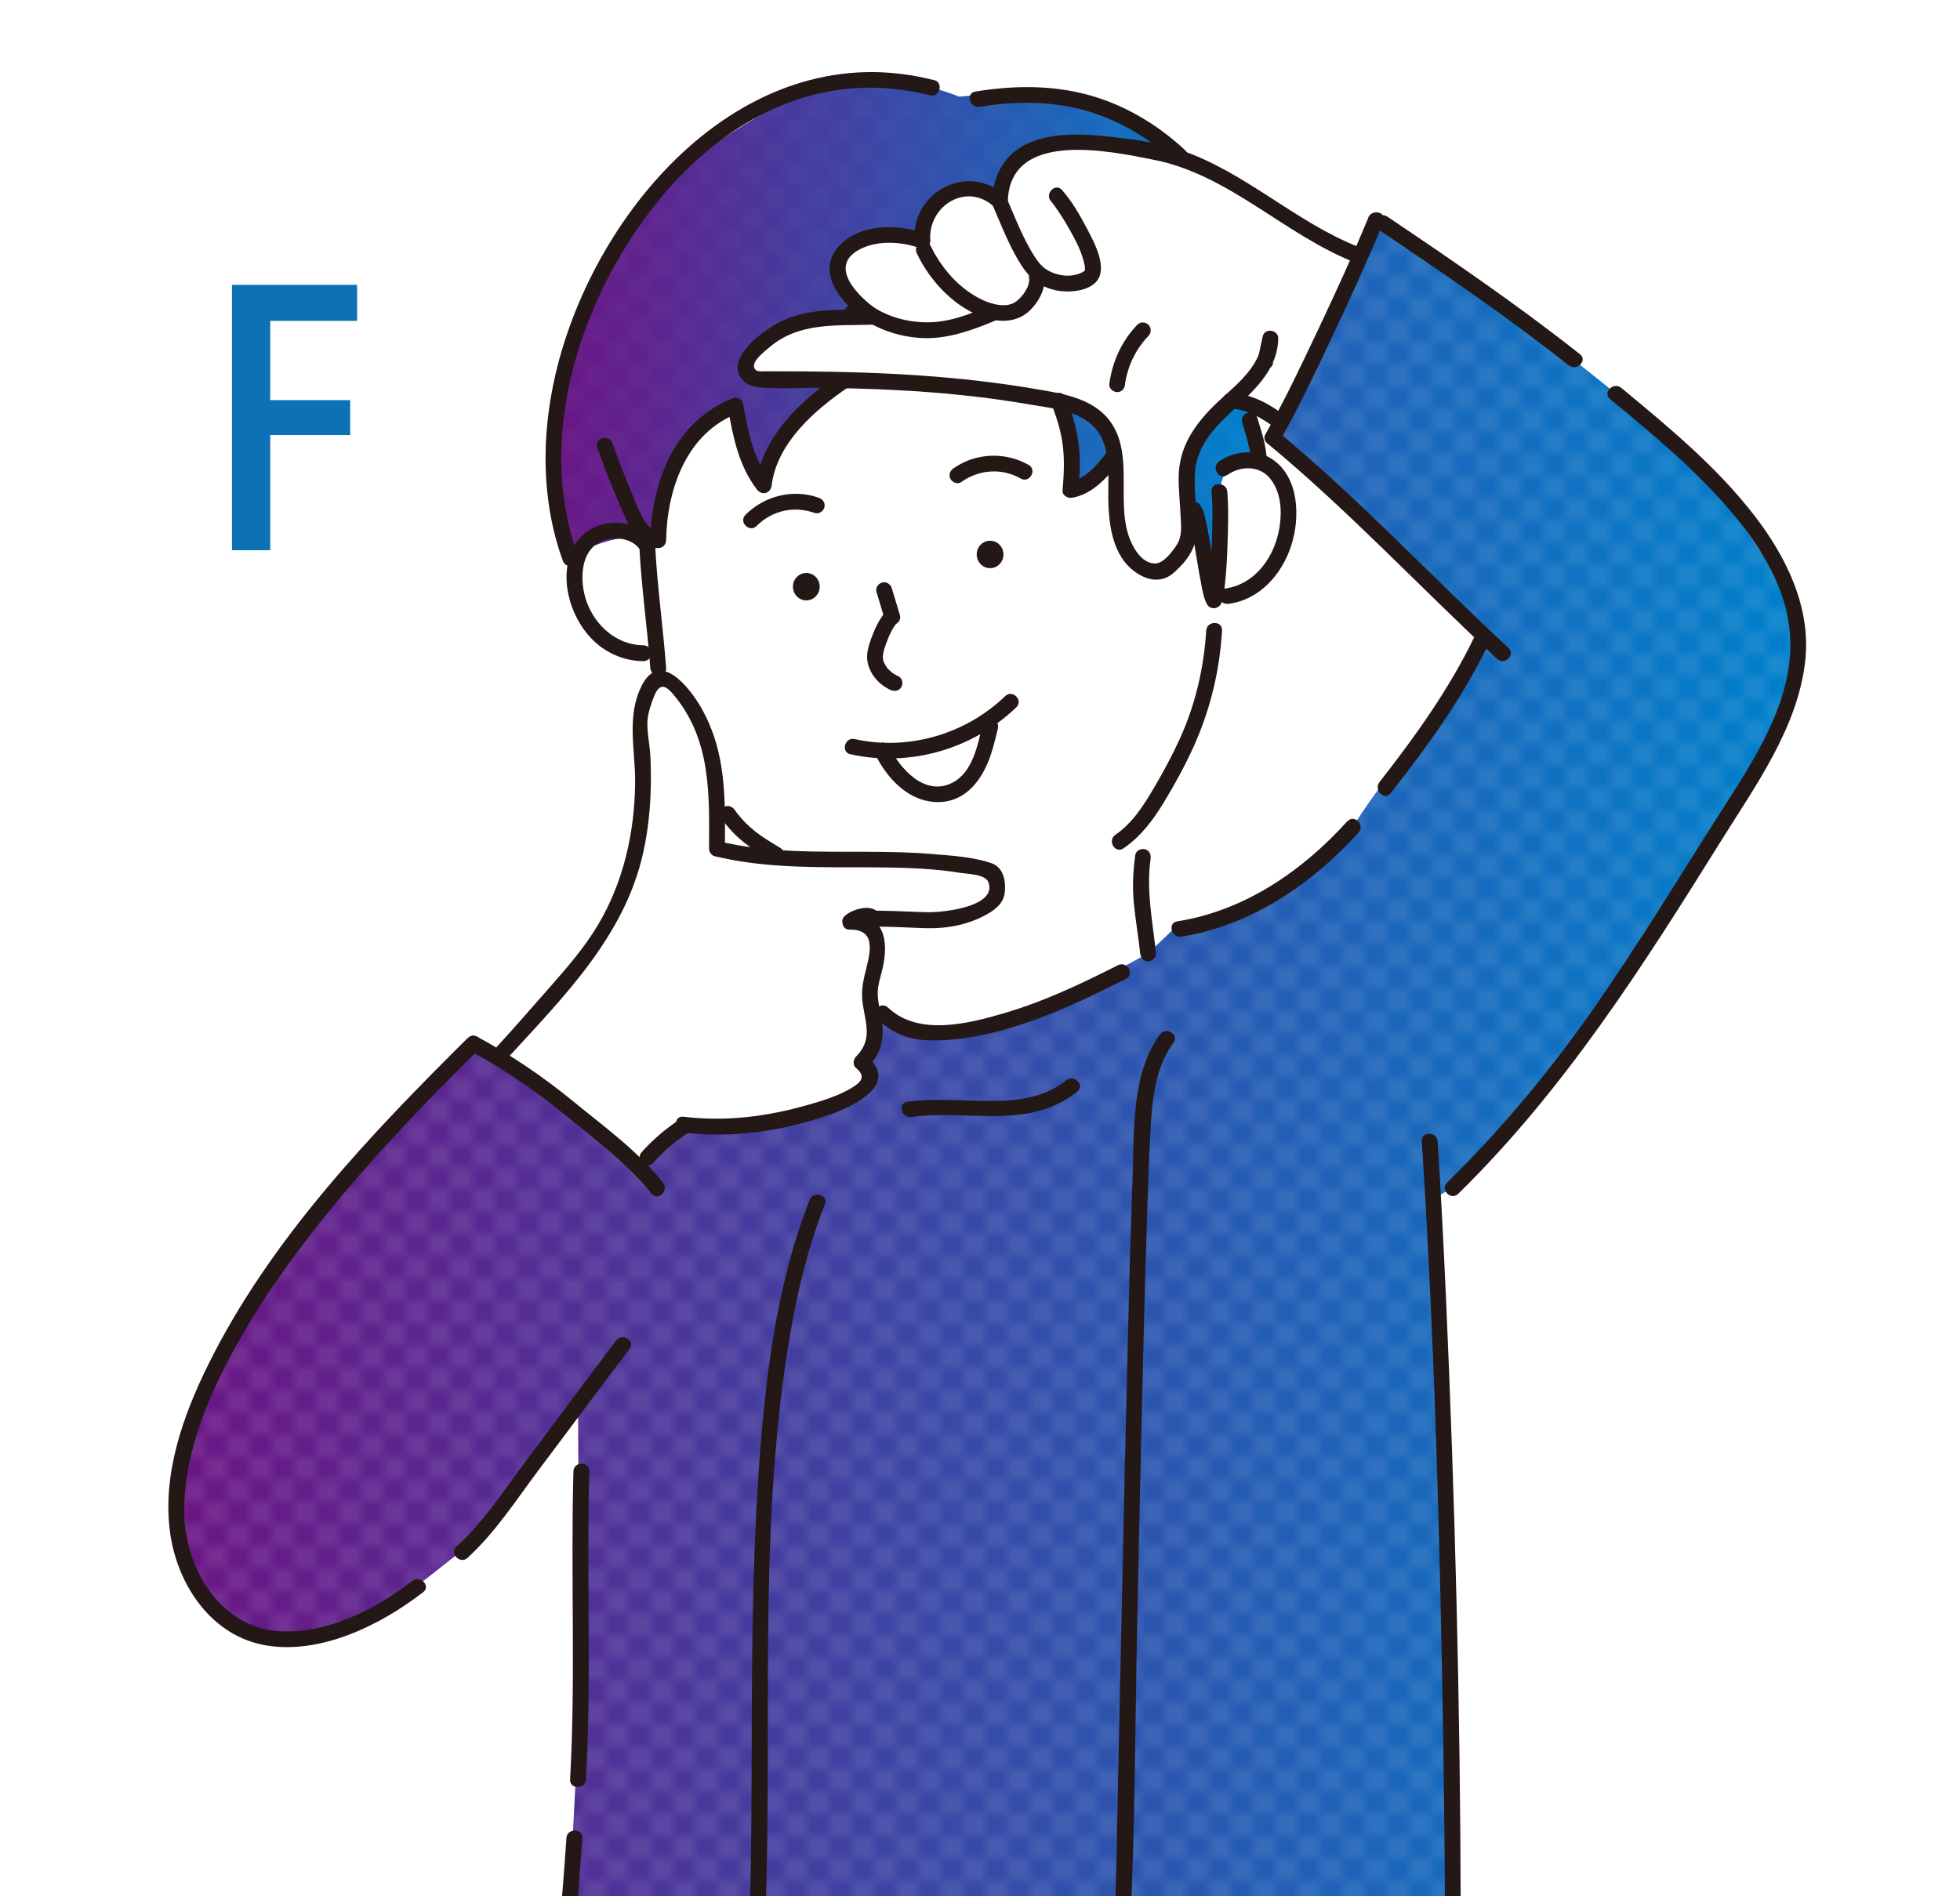 <?xml version="1.0" encoding="UTF-8"?><svg id="_レイヤー_2" xmlns="http://www.w3.org/2000/svg" xmlns:xlink="http://www.w3.org/1999/xlink" viewBox="0 0 175.75 170.08"><defs><style>.cls-1{fill:url(#_名称未設定グラデーション_83-2);}.cls-1,.cls-2,.cls-3,.cls-4,.cls-5,.cls-6,.cls-7{stroke-width:0px;}.cls-8{clip-path:url(#clippath);}.cls-2,.cls-9,.cls-10{fill:none;}.cls-3{fill:url(#_名称未設定グラデーション_83);}.cls-9{stroke-linejoin:round;stroke-width:.1px;}.cls-9,.cls-10{stroke:#fff;}.cls-10{stroke-miterlimit:10;stroke-width:.05px;}.cls-4{fill:url(#_新規パターンスウォッチ_5);opacity:.3;}.cls-5{fill:#0c72b5;}.cls-6{fill:#231815;}.cls-7{fill:#fff;}</style><clipPath id="clippath"><rect class="cls-2" width="175.75" height="170.08"/></clipPath><linearGradient id="_名称未設定グラデーション_83" x1="16.35" y1="98.6" x2="161.89" y2="98.6" gradientUnits="userSpaceOnUse"><stop offset="0" stop-color="#6b1685"/><stop offset="1" stop-color="#0081cc"/></linearGradient><pattern id="_新規パターンスウォッチ_5" x="0" y="0" width="4" height="4" patternTransform="translate(-746.65 -858.35)" patternUnits="userSpaceOnUse" viewBox="0 0 4 4"><rect class="cls-2" width="4" height="4"/><path class="cls-7" d="M4.27,4.62c.07-.03.14-.08.19-.14.22-.25.18-.7-.02-.94-.21-.26-.56-.27-.81-.06-.29.24-.32.68-.07.98.17.2.48.26.71.17Z"/><polygon class="cls-10" points="4.27 4.62 4.32 4.61 4.35 4.57 4.4 4.56 4.44 4.52 4.46 4.48 4.49 4.45 4.52 4.41 4.53 4.37 4.56 4.33 4.58 4.29 4.58 4.25 4.59 4.21 4.61 4.17 4.62 4.12 4.61 4.08 4.62 4.03 4.61 3.99 4.61 3.94 4.61 3.9 4.59 3.86 4.58 3.81 4.57 3.77 4.54 3.73 4.54 3.69 4.51 3.65 4.5 3.61 4.46 3.58 4.45 3.54 4.4 3.51 4.39 3.47 4.34 3.45 4.31 3.42 4.26 3.41 4.22 3.38 4.19 3.36 4.14 3.36 4.09 3.35 4.05 3.33 4 3.33 3.96 3.35 3.92 3.35 3.87 3.34 3.83 3.37 3.78 3.38 3.74 3.4 3.7 3.42 3.66 3.45 3.63 3.48 3.6 3.51 3.57 3.55 3.53 3.57 3.5 3.61 3.48 3.65 3.47 3.69 3.45 3.74 3.43 3.78 3.42 3.82 3.4 3.86 3.39 3.91 3.4 3.95 3.38 4 3.38 4.04 3.39 4.09 3.4 4.13 3.41 4.18 3.43 4.22 3.43 4.27 3.46 4.3 3.49 4.34 3.51 4.38 3.54 4.42 3.55 4.46 3.6 4.48 3.62 4.53 3.66 4.54 3.7 4.58 3.74 4.59 3.78 4.61 3.82 4.63 3.87 4.64 3.91 4.65 3.96 4.65 4 4.68 4.05 4.68 4.1 4.66 4.14 4.67 4.19 4.66 4.23 4.65 4.27 4.62"/><path class="cls-7" d="M2.11,2.54c-.09.02-.19.03-.27,0-.08-.02-.16-.07-.22-.14-.13-.13-.19-.32-.17-.5.01-.12.07-.23.15-.31.37-.35,1-.06.96.43,0,.12-.05.23-.12.32-.05.06-.11.12-.19.15-.04.02-.09.03-.14.04Z"/><polygon class="cls-9" points="2.11 2.55 2.06 2.55 2.02 2.56 1.97 2.56 1.93 2.56 1.88 2.56 1.83 2.55 1.8 2.52 1.76 2.51 1.72 2.49 1.67 2.47 1.64 2.44 1.62 2.4 1.59 2.37 1.56 2.34 1.53 2.31 1.51 2.27 1.49 2.24 1.48 2.19 1.47 2.15 1.46 2.11 1.45 2.07 1.44 2.03 1.44 1.99 1.45 1.95 1.45 1.91 1.45 1.86 1.46 1.82 1.47 1.77 1.5 1.74 1.52 1.7 1.55 1.67 1.56 1.62 1.6 1.6 1.64 1.57 1.67 1.55 1.7 1.51 1.74 1.49 1.78 1.49 1.82 1.47 1.87 1.46 1.91 1.44 1.95 1.44 1.99 1.44 2.04 1.45 2.08 1.45 2.12 1.47 2.16 1.47 2.21 1.48 2.25 1.49 2.28 1.53 2.32 1.54 2.36 1.57 2.39 1.6 2.41 1.64 2.45 1.66 2.48 1.69 2.49 1.74 2.52 1.77 2.54 1.81 2.55 1.85 2.56 1.9 2.55 1.94 2.57 1.99 2.55 2.03 2.54 2.07 2.55 2.12 2.52 2.16 2.51 2.2 2.51 2.25 2.48 2.28 2.46 2.32 2.44 2.36 2.41 2.39 2.39 2.42 2.35 2.45 2.32 2.47 2.28 2.48 2.24 2.5 2.2 2.53 2.15 2.53 2.11 2.55"/><path class="cls-7" d="M.27,4.62c.07-.03.14-.08.19-.14.22-.25.18-.7-.02-.94-.21-.26-.56-.27-.81-.06-.29.24-.32.68-.07.98.17.2.48.26.71.17Z"/><polygon class="cls-10" points=".27 4.62 .32 4.61 .35 4.57 .4 4.56 .44 4.52 .46 4.48 .49 4.45 .52 4.41 .53 4.37 .56 4.33 .58 4.29 .58 4.25 .59 4.21 .61 4.17 .62 4.12 .61 4.08 .62 4.03 .61 3.99 .61 3.94 .61 3.9 .59 3.86 .58 3.81 .57 3.77 .54 3.73 .54 3.69 .51 3.65 .5 3.61 .46 3.58 .45 3.54 .4 3.51 .39 3.47 .34 3.45 .31 3.42 .26 3.41 .22 3.38 .19 3.36 .14 3.36 .09 3.35 .05 3.33 0 3.33 -.04 3.35 -.08 3.35 -.13 3.34 -.17 3.37 -.22 3.38 -.26 3.4 -.3 3.42 -.34 3.45 -.37 3.48 -.4 3.51 -.43 3.55 -.47 3.57 -.5 3.61 -.52 3.65 -.53 3.69 -.55 3.74 -.57 3.78 -.58 3.82 -.6 3.86 -.61 3.91 -.6 3.95 -.62 4 -.62 4.04 -.61 4.09 -.6 4.13 -.59 4.18 -.57 4.22 -.57 4.27 -.54 4.3 -.51 4.34 -.49 4.38 -.46 4.42 -.45 4.46 -.4 4.48 -.38 4.53 -.34 4.54 -.3 4.58 -.26 4.59 -.22 4.61 -.18 4.63 -.13 4.64 -.09 4.65 -.04 4.65 0 4.68 .05 4.68 .1 4.66 .14 4.67 .19 4.66 .23 4.65 .27 4.62"/><rect class="cls-2" width="4" height="4"/><path class="cls-7" d="M4.27.62c.07-.03.14-.08.19-.14.22-.25.18-.7-.02-.94-.21-.26-.56-.27-.81-.06-.29.24-.32.68-.07.98.17.2.48.26.71.17Z"/><polygon class="cls-10" points="4.27 .62 4.32 .61 4.35 .57 4.4 .56 4.44 .52 4.46 .48 4.49 .45 4.52 .41 4.53 .37 4.56 .33 4.58 .29 4.58 .25 4.59 .21 4.61 .17 4.62 .12 4.61 .08 4.62 .03 4.61 -.01 4.61 -.06 4.61 -.1 4.59 -.14 4.58 -.19 4.57 -.23 4.54 -.27 4.54 -.31 4.51 -.35 4.5 -.39 4.46 -.42 4.45 -.46 4.4 -.49 4.39 -.53 4.34 -.55 4.31 -.58 4.26 -.59 4.22 -.62 4.19 -.64 4.14 -.64 4.09 -.65 4.05 -.67 4 -.67 3.96 -.65 3.92 -.65 3.87 -.66 3.83 -.63 3.78 -.62 3.74 -.6 3.7 -.58 3.66 -.55 3.63 -.52 3.6 -.49 3.57 -.45 3.53 -.43 3.5 -.39 3.48 -.35 3.47 -.31 3.45 -.26 3.43 -.22 3.42 -.18 3.4 -.14 3.39 -.09 3.4 -.05 3.38 0 3.38 .04 3.39 .09 3.4 .13 3.41 .18 3.43 .22 3.43 .27 3.46 .3 3.49 .34 3.51 .38 3.54 .42 3.55 .46 3.6 .48 3.62 .53 3.66 .54 3.7 .58 3.74 .59 3.78 .61 3.82 .63 3.87 .64 3.91 .65 3.96 .65 4 .68 4.05 .68 4.1 .66 4.14 .67 4.19 .66 4.23 .65 4.27 .62"/><path class="cls-7" d="M.27.62c.07-.03.14-.08.19-.14.22-.25.18-.7-.02-.94-.21-.26-.56-.27-.81-.06-.29.24-.32.68-.07.98.17.2.48.26.71.17Z"/><polygon class="cls-10" points=".27 .62 .32 .61 .35 .57 .4 .56 .44 .52 .46 .48 .49 .45 .52 .41 .53 .37 .56 .33 .58 .29 .58 .25 .59 .21 .61 .17 .62 .12 .61 .08 .62 .03 .61 -.01 .61 -.06 .61 -.1 .59 -.14 .58 -.19 .57 -.23 .54 -.27 .54 -.31 .51 -.35 .5 -.39 .46 -.42 .45 -.46 .4 -.49 .39 -.53 .34 -.55 .31 -.58 .26 -.59 .22 -.62 .19 -.64 .14 -.64 .09 -.65 .05 -.67 0 -.67 -.04 -.65 -.08 -.65 -.13 -.66 -.17 -.63 -.22 -.62 -.26 -.6 -.3 -.58 -.34 -.55 -.37 -.52 -.4 -.49 -.43 -.45 -.47 -.43 -.5 -.39 -.52 -.35 -.53 -.31 -.55 -.26 -.57 -.22 -.58 -.18 -.6 -.14 -.61 -.09 -.6 -.05 -.62 0 -.62 .04 -.61 .09 -.6 .13 -.59 .18 -.57 .22 -.57 .27 -.54 .3 -.51 .34 -.49 .38 -.46 .42 -.45 .46 -.4 .48 -.38 .53 -.34 .54 -.3 .58 -.26 .59 -.22 .61 -.18 .63 -.13 .64 -.09 .65 -.04 .65 0 .68 .05 .68 .1 .66 .14 .67 .19 .66 .23 .65 .27 .62"/></pattern><linearGradient id="_名称未設定グラデーション_83-2" x1="49.58" y1="30.14" x2="112.89" y2="30.14" xlink:href="#_名称未設定グラデーション_83"/></defs><g id="_マスク"><g class="cls-8"><path class="cls-3" d="M79.15,90.89s2.04,1.87,4.48,1.72,5.32-.44,8.6-1.72c3.28-1.28,10.71-5.38,10.71-5.38l2.3-2.19s12.16-2.85,16.07-9.16c3.91-6.32,9.3-11.04,11.53-16.76-3.88-4.31-18.73-18.16-18.73-18.16l8.88-19.21s4.45,2.28,5.19,2.78,21.2,14.6,26.24,21.71c5.04,7.11,8.9,12.33,6.93,16.26-1.97,3.93-16.17,28.51-20.81,34.19s-10.29,11.59-10.29,11.59l-1.76.94.73,13.09,1.04,56.56H50.7l.39-6.84s.58-12.35.74-14.32c.16-1.97,0-30.05,0-30.05l-9.38,12.29s-6.93,5.69-8.95,6.67-15.48,4.41-16.44-3.98c-.95-8.39-2.35-14.11,6.46-25.4,8.8-11.29,18.93-21.94,18.93-21.94l2.6,1.48,12.72,9.56,3.5-3.78s9.87-.08,11.62-.77,4.8-2.69,4.8-2.69l-.45-2.12,1.21-2.66-.26-1.87.94.15Z"/><path class="cls-4" d="M79.15,90.89s2.04,1.87,4.48,1.72,5.32-.44,8.6-1.72c3.28-1.28,10.71-5.38,10.71-5.38l2.3-2.19s12.16-2.85,16.07-9.16c3.91-6.32,9.3-11.04,11.53-16.76-3.88-4.31-18.73-18.16-18.73-18.16l8.88-19.21s4.45,2.28,5.19,2.78,21.2,14.6,26.24,21.71c5.04,7.11,8.9,12.33,6.93,16.26-1.97,3.93-16.17,28.51-20.81,34.19s-10.29,11.59-10.29,11.59l-1.76.94.73,13.09,1.04,56.56H50.7l.39-6.84s.58-12.35.74-14.32c.16-1.97,0-30.05,0-30.05l-9.38,12.29s-6.93,5.69-8.95,6.67-15.48,4.41-16.44-3.98c-.95-8.39-2.35-14.11,6.46-25.4,8.8-11.29,18.93-21.94,18.93-21.94l2.6,1.48,12.72,9.56,3.5-3.78s9.87-.08,11.62-.77,4.8-2.69,4.8-2.69l-.45-2.12,1.21-2.66-.26-1.87.94.15Z"/><path class="cls-1" d="M86,8.67s-2.33-.99-4.45-1.15-7.02-.81-11.95,1.99c-4.93,2.8-10.36,6.33-13.06,10.53-2.7,4.2-7.21,10.63-6.95,17.71.26,7.08,1.56,12.37,1.56,12.37,0,0,1.51-1.15,3.62-1.66s4.24,0,4.24,0c0,0,.18-2.92.74-4.95s3.04-5.68,5.5-6.83c.76.09,1.58,2.85,1.58,2.85l1.64,4s.04-2.75,2.07-4.75c2.03-2,5.12-4.65,5.12-4.65,0,0,12.7,1.15,18.15,1.63,1.1.18,2.1,1.94,2.18,4.19s-.02,4-.02,4c0,0,2.95-1.09,3.37-2.4l2.94-.26,4.02,1.32.75,4.06,1.8,6.26.49-8.83s.42-3.27,2.36-2.8.89-1.77.89-1.77l-.54-3.25s-2.59-19.51-6.29-22.3c-3.7-2.79-6.37-4.71-9.68-5.08-3.32-.37-8.19-.39-8.19-.39l-1.9.16Z"/><path class="cls-4" d="M86,8.67s-2.33-.99-4.45-1.15-7.02-.81-11.95,1.99c-4.93,2.8-10.36,6.33-13.06,10.53-2.7,4.2-7.21,10.63-6.95,17.71.26,7.08,1.56,12.37,1.56,12.37,0,0,1.51-1.15,3.62-1.66s4.24,0,4.24,0c0,0,.18-2.92.74-4.95s3.04-5.68,5.5-6.83c.76.09,1.58,2.85,1.58,2.85l1.64,4s.04-2.75,2.07-4.75c2.03-2,5.12-4.65,5.12-4.65,0,0,12.7,1.15,18.15,1.63,1.1.18,2.1,1.94,2.18,4.19s-.02,4-.02,4c0,0,2.95-1.09,3.37-2.4l2.94-.26,4.02,1.32.75,4.06,1.8,6.26.49-8.83s.42-3.27,2.36-2.8.89-1.77.89-1.77l-.54-3.25s-2.59-19.51-6.29-22.3c-3.7-2.79-6.37-4.71-9.68-5.08-3.32-.37-8.19-.39-8.19-.39l-1.9.16Z"/><path class="cls-7" d="M122,22.94s-1.41-.09-4.66-2.13c-3.24-2.03-6.63-5.65-10.28-6.11s-4.92-1.85-8.56-1.84c-3.64.01-4.79-.41-6.27.72s-1.44,1.49-2.35,2.72c-.91,1.23-2.62.51-3.15.57s-2.55.69-3.1,1.57.4,1.64-.81,2.25-1.43.04-3.48.43-3.53-.49-3.9,1.25c-.37,1.74-.57,2.38,0,3.21.57.83,1.69,1.96,1.69,1.96l-3.89,1.04s-6.39,2.55-6.39,3.44.48,2.89,2.77,2.45,11.79.21,17.39.66c5.6.45,9.05.69,10.38,1.73s2.52,2.89,2.59,4.33-.49,11.37,3.72,10.08c4.21-1.28,2.9-4.99,2.9-4.99,0,0-.86-5.28.49-7.03s3.66-3.29,3.66-3.29l3.95,1.8,7.33-14.81Z"/><path class="cls-6" d="M101.8,76.66c-.21,1.49-.27,2.96-.12,4.45s.4,2.93.56,4.4c.04.38.3.71.71.71.35,0,.75-.33.71-.71-.3-2.84-.89-5.6-.49-8.47.05-.38-.09-.76-.49-.87-.33-.09-.82.11-.87.49h0Z"/><path class="cls-6" d="M79.35,54.94c-.47.59-.81,1.24-1.08,1.94s-.58,1.5-.51,2.27c.12,1.19,1.01,2.25,2.09,2.73.35.16.76.1.97-.25.18-.3.1-.81-.25-.97-.16-.07-.32-.16-.47-.26-.04-.03-.08-.06-.12-.08-.09-.06.12.11-.02-.02-.08-.07-.16-.14-.24-.22-.05-.05-.09-.1-.14-.14-.01-.01-.12-.14-.07-.09s-.06-.08-.06-.1c-.04-.06-.07-.12-.11-.18,0-.01-.08-.17-.06-.1s-.04-.1-.04-.11c-.02-.07-.04-.14-.06-.21-.03-.12,0,0-.01-.07-.04-.55.23-1.21.45-1.78.17-.45.48-1.05.73-1.36s.29-.71,0-1c-.25-.25-.76-.3-1,0h0Z"/><path class="cls-6" d="M78.65,91.39c1.34,1.27,2.81,1.87,4.63,1.92,2.04.06,4.1-.27,6.07-.77,4.06-1.04,7.89-2.86,11.62-4.75.81-.41.1-1.63-.72-1.22-3.3,1.67-6.67,3.27-10.23,4.31-3.21.94-7.67,2.07-10.38-.5-.66-.63-1.67.37-1,1h0Z"/><path class="cls-6" d="M104.01,92.78c-2.59,3.52-2.31,8.84-2.46,13.07-.2,5.51-.34,11.01-.47,16.52-.32,12.98-.57,25.96-.86,38.95-.09,3.86-.11,7.72-.31,11.58-.05.91,1.37.91,1.42,0,.46-9.05.45-18.15.64-27.21.27-12.55.51-25.11.92-37.66.07-2.08.14-4.16.25-6.24.15-2.85.35-5.92,2.09-8.29.54-.73-.69-1.44-1.22-.72h0Z"/><path class="cls-6" d="M64.64,73.35c.59.82,1.26,1.56,2.05,2.19s1.67,1.21,2.56,1.73c.32.19.79.08.97-.25s.09-.77-.25-.97c-.42-.25-.84-.5-1.25-.77-.19-.12-.38-.25-.56-.38-.1-.07-.2-.14-.3-.22-.04-.03-.07-.06-.01-.01-.05-.04-.1-.08-.16-.12-.34-.28-.67-.57-.97-.89-.16-.17-.32-.34-.47-.53-.04-.04-.07-.09-.11-.13,0-.01-.12-.15-.07-.09s-.06-.08-.07-.1c-.04-.06-.08-.11-.12-.17-.21-.3-.63-.47-.97-.25-.3.19-.48.65-.25.97h0Z"/><path class="cls-6" d="M58.66,48.64c-1.64-2.54-5.77-2.25-7.19.35s-.44,6.22,1.58,8.3c1.23,1.27,2.88,1.99,4.64,2.01.91.01.91-1.41,0-1.42-2.37-.03-4.29-1.72-5.08-3.89-.71-1.95-.62-5.05,1.84-5.61,1.07-.24,2.36.01,2.98.98.49.76,1.72.05,1.22-.72h0Z"/><path class="cls-6" d="M110.04,42.61c1.17-.84,2.89-.88,3.85.31s1.07,2.85.86,4.25c-.38,2.65-2.11,5.23-4.91,5.62-.38.05-.58.54-.49.87.11.41.49.55.87.49,2.77-.39,4.73-2.66,5.56-5.21s.71-6.21-1.77-7.8c-1.39-.89-3.38-.69-4.69.24-.74.52-.03,1.75.72,1.22h0Z"/><path class="cls-6" d="M76.26,67.65c5.31,1.18,10.96-.45,14.87-4.21.66-.63-.34-1.64-1-1-3.54,3.41-8.68,4.92-13.49,3.85-.89-.2-1.27,1.17-.38,1.37h0Z"/><path class="cls-6" d="M78.49,67.69c1.04,2.06,2.84,4.07,5.29,4.24s3.98-1.55,4.82-3.58c.4-.98.64-2,.88-3.03.2-.89-1.16-1.27-1.37-.38-.42,1.83-.88,4.35-2.74,5.28-2.47,1.23-4.66-1.28-5.65-3.25-.41-.82-1.63-.1-1.22.72h0Z"/><path class="cls-6" d="M59.73,59.91c-.27-3.64-.79-7.26-.98-10.91-.05-.91-1.46-.91-1.42,0,.18,3.65.71,7.27.98,10.91.07.9,1.48.91,1.42,0h0Z"/><path class="cls-6" d="M78.6,53.12l.73,2.42c.11.35.5.61.87.49s.61-.49.49-.87l-.73-2.42c-.11-.35-.5-.61-.87-.49s-.61.49-.49.87h0Z"/><path class="cls-6" d="M81.74,100.18c5.01-.69,10.54,1.23,14.86-2.28.71-.58-.3-1.57-1-1-1.8,1.47-4.19,1.83-6.45,1.85-2.61.03-5.19-.29-7.79.07-.9.12-.52,1.49.38,1.37h0Z"/><ellipse class="cls-6" cx="72.3" cy="52.62" rx="1.2" ry="1.23"/><ellipse class="cls-6" cx="88.78" cy="49.73" rx="1.2" ry="1.23"/><path class="cls-6" d="M45.55,94.86c5.01-5.47,10.47-10.91,12.13-18.4.41-1.87.62-3.78.67-5.7.03-.97.01-1.94-.03-2.91s-.31-2.11-.27-3.12c.03-.73.35-1.67.62-2.33.52-1.24,1.09-.9,1.86.07,3.24,4.01,3.07,8.8,3.05,13.65,0,.3.22.61.52.68,4.02.97,8.14.99,12.25.99,2.12,0,4.23,0,6.35.13,1.12.07,2.25.18,3.36.36.72.12,2.32.12,2.58.87.75,2.18-4.04,2.69-5.43,2.67s-2.72-.12-4.09-.13c-.98-.01-2.16-.09-3.08.3-.67.28-.69,1.43.19,1.39.52-.02,3.86-.23,2.47-1.6-.73-.72-2.34-.2-2.97.39-.45.42-.1,1.21.5,1.21,2.56-.02,1.69,2.43,1.29,4.12-.21.91-.3,1.74-.14,2.67.29,1.78.82,3.15-.63,4.61-.25.25-.3.76,0,1,.97.81.43,1.32-.51,1.87-1.18.68-2.53,1.09-3.83,1.46-3.67,1.04-7.3,1.51-11.13,1.05-.9-.11-.9,1.31,0,1.42,4.45.54,8.84-.13,13.06-1.58,2.05-.7,6.39-2.73,3.41-5.21v1c1.35-1.36,1.61-2.84,1.26-4.67-.17-.86-.4-1.69-.27-2.57.09-.59.28-1.16.41-1.74.56-2.5.12-4.86-2.92-4.83l.5,1.21c.28-.27.85-.09,1.05-.27.23.04.25-.14.06-.55.18-.47.13-.65-.16-.52-.27-.11-1.15.12-1.45.13l.19,1.39c.86-.36,1.93-.27,2.85-.25,1.23.02,2.45.09,3.68.13,2,.05,3.84-.28,5.61-1.28.78-.45,1.46-1.03,1.54-1.97.1-1.02-.13-2.21-1.2-2.58-1.62-.56-3.59-.68-5.3-.82-1.88-.16-3.76-.19-5.65-.2-4.51-.02-9.06.12-13.47-.94l.52.68c.02-4.45.16-8.63-2.11-12.63-1.02-1.8-3.7-5.26-5.34-2.03-1.41,2.77-.57,5.77-.6,8.73-.05,4.47-1.03,8.86-3.32,12.73-1.23,2.07-2.79,3.85-4.37,5.65s-3.11,3.55-4.7,5.29c-.61.67.38,1.68,1,1h0Z"/><path class="cls-6" d="M114.13,32.53c.15-.68.3-1.35.44-2.03l-1.39-.19c-.06,2.84-2.95,4.6-4.71,6.46-1.62,1.72-2.73,3.54-2.78,5.95-.02,1.23.13,2.45.18,3.68.04.89.14,1.7-.36,2.48-.38.59-1.18,1.66-1.92,1.66-1.47,0-2.33-2.02-2.58-3.18s-.25-2.28-.25-3.42c0-1.94.08-4.08-.98-5.8-1.47-2.38-4.33-2.81-6.86-3.24-6.93-1.19-13.93-1.54-20.95-1.59-1.09,0-2.19,0-3.28-.01-.11,0-.72.05-.88-.08-.74-.58.71-1.67,1.18-2.07,2.68-2.28,6.01-1.92,9.29-2.03.71-.03.95-.94.36-1.32-.67-.43-2.3-1.04-2.85-.08-.81,1.41,1.88,1.41,2.49,1.4.75,0,.9-.92.36-1.32-1.62-1.19-4.45-3.87-1.58-5.42,1.6-.86,3.81-.72,5.46-.11.41.15.93-.25.9-.68-.25-3.13,3.29-5.33,5.74-3.02.45.43,1.19.12,1.21-.5.16-6.44,9.08-4.54,13.13-3.73,6.7,1.33,11.68,6.7,17.92,9.17.85.34,1.22-1.03.38-1.37-5.65-2.23-10.17-6.74-15.97-8.69-2.08-.7-4.43-.99-6.61-1.22s-4.63-.33-6.74.5c-2.32.91-3.46,2.91-3.52,5.36l1.21-.5c-3.27-3.1-8.5-.41-8.16,4.02l.9-.68c-2.29-.85-5.71-.87-7.54.99-2.57,2.61.44,5.57,2.57,7.12l.36-1.32c-.26,0-.84-.09-1.1-.02-.28.07-1.41.21-.32.97.25.17.76.18,1.06.38l.36-1.32c-2.96.11-5.99-.19-8.67,1.31-1.32.74-4.61,3.1-3.1,4.97.39.48,1.01.69,1.61.74,1.94.16,3.95,0,5.91.04,4,.06,8.01.22,11.99.63,2.19.22,4.37.52,6.54.9,1.77.3,3.75.48,5.18,1.66,1.99,1.63,1.58,4.55,1.62,6.84.05,2.55.47,5.53,2.99,6.83.96.49,1.99.48,2.82-.23,1.35-1.16,2.2-2.45,2.16-4.23-.04-1.6-.3-3.21-.2-4.81s.91-2.98,2.01-4.19c2.13-2.33,5.39-4.33,5.46-7.83.02-.79-1.22-.98-1.39-.19-.15.68-.3,1.35-.44,2.03-.19.89,1.17,1.27,1.37.38h0Z"/><path class="cls-6" d="M127.49,102.37c1.18,18.23,1.65,36.53,1.94,54.79.07,4.69.12,9.38.13,14.07,0,.91,1.42.91,1.42,0-.04-18.27-.51-36.56-1.32-54.82-.21-4.68-.45-9.37-.75-14.04-.06-.91-1.48-.91-1.42,0h0Z"/><path class="cls-6" d="M72.6,107.63c-3.07,7.79-4.03,16.35-4.59,24.65-.63,9.3-.58,18.62-.62,27.93-.02,4.61-.05,9.23-.28,13.84-.05.91,1.37.91,1.42,0,.87-17.64-.66-35.46,2.09-52.98.7-4.44,1.69-8.87,3.34-13.06.33-.85-1.04-1.22-1.37-.38h0Z"/><path class="cls-6" d="M50.79,164.86c-.18,2.68-.39,5.36-.64,8.03-.04.38.35.71.71.71.41,0,.67-.33.71-.71.26-2.67.46-5.35.64-8.03.06-.91-1.36-.91-1.42,0h0Z"/><path class="cls-6" d="M51.42,131.96c-.26,9.21.21,18.45-.3,27.64-.05.91,1.37.91,1.42,0,.51-9.2.04-18.44.3-27.64.03-.91-1.39-.91-1.42,0h0Z"/><path class="cls-6" d="M113.62,39.75c7.26,6,13.73,12.95,20.63,19.35.67.62,1.67-.38,1-1-6.91-6.4-13.37-13.35-20.63-19.35-.7-.58-1.71.42-1,1h0Z"/><path class="cls-6" d="M76.62,28.04c1.73,1.4,3.84,2.17,6.06,2.28s4.42-.67,6.51-1.54c.83-.34.47-1.72-.38-1.37-1.85.77-3.74,1.53-5.77,1.5s-3.91-.65-5.43-1.88c-.7-.57-1.71.43-1,1h0Z"/><path class="cls-6" d="M82.21,22.72c1.19,2.55,3.55,5.04,6.32,5.84,1.34.39,2.78.29,3.81-.71.87-.84,1.51-2.1,1.3-3.33-.16-.9-1.52-.52-1.37.38.13.75-.57,1.7-1.13,2.12-.86.66-2.18.28-3.06-.13-2.04-.96-3.7-2.86-4.65-4.88-.39-.83-1.61-.11-1.22.72h0Z"/><path class="cls-6" d="M89.02,18.43c.6,1.4,1.22,2.97,1.98,4.37.38.7.81,1.41,1.36,1.99.59.64,1.43,1.05,2.28,1.24,1.39.31,3.96.06,4.07-1.78.08-1.26-.64-2.59-1.2-3.67-.64-1.23-1.36-2.48-2.27-3.53-.6-.69-1.6.32-1,1,.06.06.11.13.16.2.07.08-.11-.14,0,0,.04.05.07.1.11.14.15.21.3.42.44.63.33.5.65,1.01.94,1.54.58,1.03,1.14,2.07,1.37,3.24,0,0,.03.21.02.09s0,.08,0,.08c0,.09,0,.18,0,.27v.05c.01-.11.01-.12,0-.05,0,0-.02.07-.02.09.11-.16.03-.06,0-.02-.06.12.05-.13.01-.02l.08-.06c-.07.05-.13.09-.2.13-.09.05-.17.1-.27.14-.18.08-.37.13-.57.17-.38.08-.8.07-1.19,0-.71-.14-1.34-.44-1.77-.9-.45-.49-.79-1.08-1.11-1.66-.78-1.42-1.36-2.93-2.01-4.42-.15-.35-.67-.43-.97-.25-.36.21-.41.62-.25.97h0Z"/><path class="cls-6" d="M100.88,34.46c0,.07,0-.03,0-.05,0-.05.02-.1.03-.16.02-.1.04-.21.06-.31.05-.22.1-.44.17-.65.12-.42.26-.78.43-1.12.38-.79.83-1.43,1.41-2.04.27-.28.27-.73,0-1s-.74-.28-1,0c-1.41,1.46-2.25,3.32-2.51,5.33-.05.38.36.71.71.71.42,0,.66-.33.71-.71h0Z"/><path class="cls-6" d="M86.2,43.23c1.59-1.12,3.62-1.28,5.32-.31.79.45,1.51-.77.72-1.22-2.11-1.2-4.76-1.09-6.75.31-.31.22-.46.62-.25.97.18.31.65.48.97.25h0Z"/><path class="cls-6" d="M67.85,47.17c1.4-1.4,3.38-1.82,5.2-1.16.36.13.78-.15.87-.49.11-.39-.13-.74-.49-.87-2.29-.83-4.87-.19-6.58,1.52-.65.65.36,1.65,1,1h0Z"/><path class="cls-6" d="M122.7,19.51c-1.39,3.38-2.92,6.7-4.48,10s-2.99,6.34-4.72,9.38c-.45.79.77,1.51,1.22.72,1.77-3.12,3.31-6.38,4.84-9.63s3.1-6.68,4.5-10.09c.35-.84-1.02-1.21-1.37-.38h0Z"/><path class="cls-6" d="M59.45,106.07c-2.27-2.84-5.24-4.99-8.04-7.28s-5.54-4.13-8.61-5.8c-.8-.44-1.52.79-.72,1.22,3.04,1.65,5.85,3.55,8.52,5.74s5.62,4.34,7.84,7.12c.57.71,1.57-.3,1-1h0Z"/><path class="cls-6" d="M41.95,93.09c-8.8,8.73-17.72,18.08-23.27,29.29-2.29,4.62-4.16,9.92-3.42,15.15.66,4.65,3.72,9.23,8.6,10.05s10.22-1.78,14.09-4.78c.72-.56-.29-1.56-1-1-3.29,2.55-7.56,4.74-11.83,4.51-5.11-.28-8.19-5.1-8.55-9.84s1.52-9.88,3.76-14.2c2.51-4.84,5.68-9.33,9.11-13.55,4.18-5.16,8.81-9.95,13.52-14.62.65-.64-.35-1.65-1-1h0Z"/><path class="cls-6" d="M41.93,139.72c2.49-2.29,4.26-5.05,6.27-7.74,2.75-3.67,5.5-7.35,8.26-11.02.55-.73-.68-1.44-1.22-.72-2.68,3.58-5.36,7.15-8.03,10.73-2.01,2.69-3.78,5.46-6.27,7.75-.67.62.33,1.62,1,1h0Z"/><path class="cls-6" d="M120.81,73.66c-4.04,4.47-9.21,8.02-15.25,8.98-.9.14-.52,1.51.38,1.37,6.25-1,11.7-4.71,15.88-9.34.61-.68-.39-1.68-1-1h0Z"/><path class="cls-6" d="M132.24,57.05c-2.27,4.72-5.32,8.98-8.54,13.09-.56.71.44,1.72,1,1,3.3-4.2,6.45-8.54,8.77-13.37.39-.82-.83-1.54-1.22-.72h0Z"/><path class="cls-6" d="M144.38,35.79c3.62,3,7.27,6.01,10.38,9.56s5.84,7.81,5.78,12.61c-.06,5.89-3.98,11.25-6.99,16.03-3.38,5.36-6.7,10.75-10.3,15.96-4,5.78-8.47,11.2-13.49,16.12-.65.64.35,1.64,1,1,9.5-9.31,16.58-20.44,23.57-31.66,3.09-4.96,6.86-10.13,7.54-16.11.54-4.79-1.67-9.3-4.51-13-3.4-4.42-7.72-7.98-11.98-11.51-.7-.58-1.71.42-1,1h0Z"/><path class="cls-6" d="M123.69,20.65c5.77,3.88,11.52,7.8,16.98,12.12.71.56,1.72-.44,1-1-5.55-4.39-11.4-8.39-17.27-12.34-.76-.51-1.47.72-.72,1.22h0Z"/><path class="cls-6" d="M61.1,100.31c-1.31.84-2.51,1.85-3.55,3.01-.25.28-.29.73,0,1,.27.25.74.29,1,0,.49-.55,1.02-1.07,1.58-1.55.14-.12.27-.23.41-.34.03-.02.06-.05.09-.07,0,0,.14-.11.07-.05s.07-.05.07-.05c.03-.02.06-.05.1-.07.3-.23.62-.44.93-.65s.47-.64.25-.97c-.2-.31-.64-.47-.97-.25h0Z"/><path class="cls-6" d="M110.32,36.66c.1,0,.2,0,.3.02.05,0,.1,0,.15.01.03,0,.11.02.03,0,.19.03.39.07.58.12s.37.11.55.17c.24.09.24.08.46.19.68.32,1.32.74,1.92,1.19.3.22.8.06.97-.25.2-.37.06-.73-.25-.97-1.39-1.03-2.95-1.83-4.71-1.89-.37-.01-.73.34-.71.71.02.4.31.69.71.71h0Z"/><path class="cls-6" d="M83.76,7.19c-16.76-4.31-30.45,11.41-33.94,26.34-1.29,5.52-1.3,11.4.65,16.77.31.85,1.68.48,1.37-.38-3.03-8.32-1.2-17.66,2.84-25.31,3.48-6.59,8.93-12.73,16.05-15.41,4.08-1.54,8.43-1.74,12.65-.65.88.23,1.26-1.14.38-1.37h0Z"/><path class="cls-6" d="M111.38,37.89c.17.6.37,1.19.52,1.79.07.27.13.54.18.81.01.07.03.15.04.22,0,.04.01.08.02.11.02.11-.01-.12,0-.01.02.18.04.37.06.55.03.37.3.73.71.71.36-.02.74-.31.71-.71-.06-.68-.16-1.36-.33-2.02-.16-.62-.36-1.23-.54-1.84-.1-.36-.5-.61-.87-.49s-.61.49-.49.87h0Z"/><path class="cls-6" d="M108.64,44.1c.13,1.6.07,3.23.01,4.84-.03.95-.08,1.9-.17,2.84-.06.64-.11,1.26-.31,1.89l1.3-.17c-.1-.17,0,.09-.07-.15-.04-.12-.07-.24-.11-.36-.09-.33-.16-.66-.22-1-.17-.88-.31-1.76-.46-2.64-.14-.83-.27-1.66-.45-2.49-.12-.57-.24-1.18-.61-1.64-.24-.3-.75-.24-1,0-.3.29-.23.7,0,1-.17-.21.03.15-.03-.02.04.12.08.24.12.37.09.31.15.62.21.93.17.85.31,1.7.45,2.56s.28,1.69.45,2.53c.11.54.21,1.14.49,1.62.32.54,1.11.41,1.3-.17.21-.66.27-1.37.34-2.06.1-.97.15-1.95.18-2.92.06-1.64.12-3.32-.01-4.96-.07-.9-1.49-.91-1.42,0h0Z"/><path class="cls-6" d="M87.84,9.58c2.87-.47,5.84-.53,8.68.13,3.32.76,6.27,2.47,8.76,4.77.67.62,1.67-.38,1-1-2.66-2.47-5.83-4.32-9.38-5.14-3.11-.72-6.3-.64-9.44-.13-.9.15-.52,1.51.38,1.37h0Z"/><path class="cls-6" d="M108.16,56.55c-.21,3.37-.97,6.64-2.37,9.72-.67,1.47-1.44,2.9-2.26,4.3-.94,1.6-1.95,3.23-3.51,4.3-.75.51-.04,1.74.72,1.22,1.54-1.05,2.65-2.53,3.61-4.11s1.89-3.27,2.67-4.99c1.5-3.32,2.34-6.8,2.56-10.43.06-.91-1.36-.91-1.42,0h0Z"/><path class="cls-6" d="M75.31,33.52c-3.48,2.36-6.99,5.62-7.54,10.01l1.32-.36c-1.56-2.03-2.03-4.52-2.46-6.98-.06-.35-.54-.62-.87-.49-5.23,2.04-7.36,7.49-7.45,12.77l.9-.68c-1.4-.25-1.93-2.11-2.42-3.24-.68-1.57-1.3-3.17-1.87-4.79-.3-.85-1.67-.49-1.37.38.7,1.98,1.48,3.93,2.33,5.85.6,1.35,1.35,2.88,2.95,3.16.45.08.89-.19.9-.68.08-4.58,1.81-9.61,6.41-11.4l-.87-.49c.45,2.58.97,5.2,2.6,7.32.44.58,1.23.37,1.32-.36.48-3.81,3.85-6.75,6.84-8.79.75-.51.04-1.74-.72-1.22h0Z"/><path class="cls-6" d="M94.24,36.14c.5,1.26.92,2.56,1.07,3.91s.08,2.61-.03,3.91c-.04.5.48.76.9.68,1.85-.34,3.27-1.96,4.32-3.41.22-.31.05-.79-.25-.97-.36-.21-.74-.06-.97.25-.82,1.14-1.99,2.49-3.47,2.76l.9.68c.11-1.34.18-2.69.02-4.03-.17-1.44-.57-2.82-1.1-4.17-.14-.36-.47-.6-.87-.49-.34.09-.64.51-.49.87h0Z"/></g><path class="cls-5" d="M24.23,28.78v7.11h7.17v3.13h-7.17v10.33h-3.43v-23.8h11.22v3.23h-7.79Z"/></g></svg>
